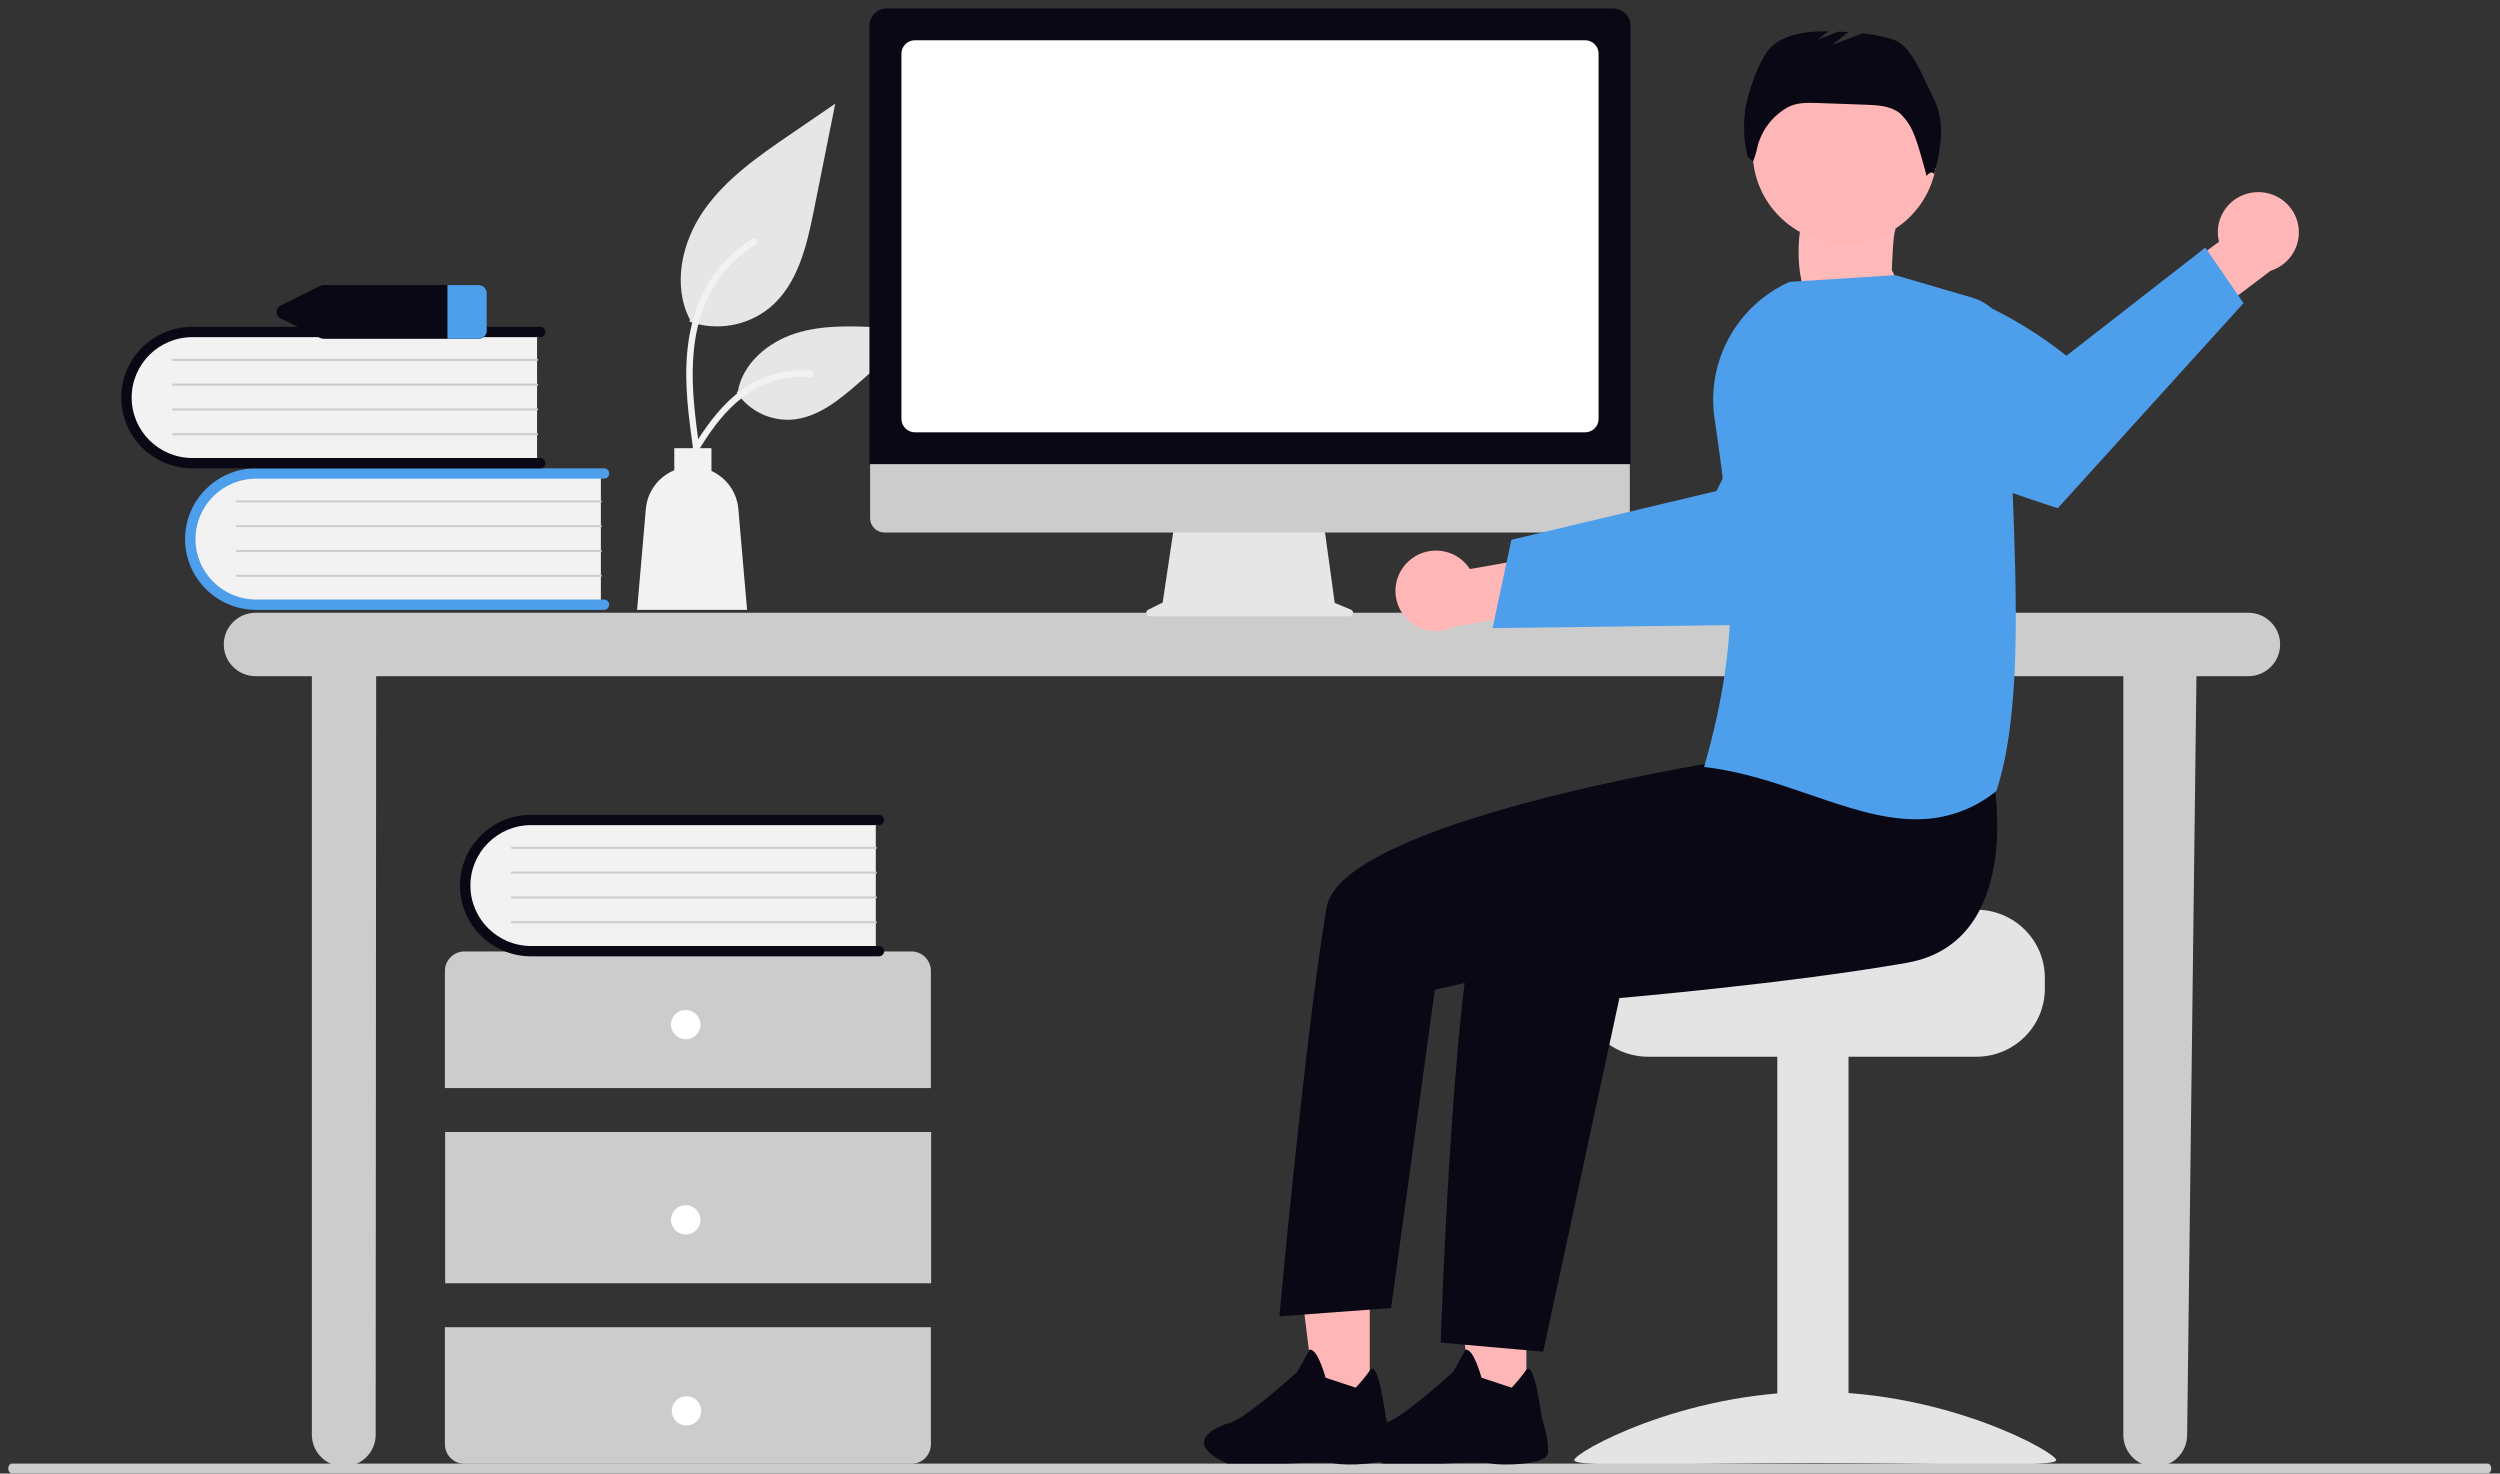 <svg width="302" height="178" xmlns="http://www.w3.org/2000/svg" xmlns:xlink="http://www.w3.org/1999/xlink" xml:space="preserve" overflow="hidden"><rect width="100%" height="100%" fill="#333333" stroke="none"/><g transform="translate(-398 -54)"><g><g><g><g><path d="M0.333 0.494C0.333 0.494 0.436 4.53 0.022 4.946-0.392 5.361 4.991 17.575 10.892 12.192 16.793 6.809 12.238 4.635 12.238 4.635 12.238 4.635 10.064 0.6 10.169 0.184 10.274-0.231 0.542 0.184 0.542 0.184Z" fill="#FFB9B9" fill-rule="nonzero" fill-opacity="1" transform="matrix(0.87 0.499 -0.502 0.865 618.217 76.544)"/><path d="M381.98 139.797 142.648 139.797C140.532 139.817 138.832 141.548 138.852 143.665 138.872 145.753 140.56 147.441 142.648 147.46L149.427 147.46 149.427 239.125C149.447 241.242 151.179 242.941 153.295 242.921 155.383 242.901 157.071 241.213 157.091 239.125L157.149 147.46 366.949 147.46 366.949 239.125C366.949 241.242 368.666 242.957 370.782 242.957 372.899 242.957 374.612 241.242 374.612 239.125L375.729 147.46 381.984 147.46C384.097 147.44 385.797 145.709 385.776 143.592 385.759 141.505 384.07 139.816 381.984 139.797Z" fill="#CCCCCC" fill-rule="nonzero" fill-opacity="1" transform="matrix(1.006 0 0 1 285.348 -11.776)"/><path d="M184.832 125.918 184.832 142.144 144.179 142.144C139.698 142.271 135.962 138.741 135.835 134.259 135.709 129.818 139.176 126.101 143.615 125.918 143.803 125.912 143.991 125.912 144.179 125.918Z" fill="#F2F2F2" fill-rule="nonzero" fill-opacity="1" transform="matrix(1.006 0 0 1 284.645 -14.971)"/><path d="M185.994 142.089C185.994 142.433 185.715 142.712 185.37 142.713L143.618 142.713C138.896 142.713 135.068 138.885 135.068 134.162 135.068 129.44 138.896 125.612 143.618 125.612L185.37 125.612C185.715 125.612 185.994 125.892 185.994 126.236 185.994 126.581 185.715 126.86 185.37 126.86L143.618 126.86C139.585 126.86 136.316 130.129 136.316 134.162 136.316 138.195 139.585 141.464 143.618 141.464L185.37 141.464C185.715 141.464 185.995 141.744 185.994 142.089Z" fill="#4D9FEB" fill-rule="nonzero" fill-opacity="1" transform="matrix(1.006 0 0 1 284.481 -15.04)"/><path d="M183.852 129.008 140.166 129.008C140.097 129.005 140.043 128.947 140.046 128.878 140.049 128.814 140.1 128.762 140.164 128.758L183.852 128.758C183.921 128.762 183.974 128.821 183.97 128.89 183.967 128.953 183.916 129.005 183.852 129.008Z" fill="#CCCCCC" fill-rule="nonzero" fill-opacity="1" transform="matrix(1.006 0 0 1 285.632 -14.316)"/><path d="M183.852 131.443 140.166 131.443C140.097 131.447 140.038 131.395 140.034 131.326 140.029 131.257 140.082 131.198 140.151 131.194 140.155 131.194 140.159 131.193 140.164 131.194L183.852 131.194C183.921 131.198 183.974 131.256 183.97 131.325 183.967 131.389 183.916 131.44 183.852 131.443Z" fill="#CCCCCC" fill-rule="nonzero" fill-opacity="1" transform="matrix(1.006 0 0 1 285.632 -13.756)"/><path d="M183.852 133.878 140.166 133.878C140.097 133.876 140.043 133.817 140.046 133.748 140.049 133.684 140.1 133.633 140.164 133.629L183.852 133.629C183.921 133.633 183.974 133.691 183.97 133.76 183.967 133.824 183.916 133.875 183.852 133.878Z" fill="#CCCCCC" fill-rule="nonzero" fill-opacity="1" transform="matrix(1.006 0 0 1 285.632 -13.195)"/><path d="M183.852 136.314 140.166 136.314C140.097 136.318 140.038 136.265 140.034 136.197 140.029 136.128 140.082 136.069 140.151 136.064 140.155 136.064 140.159 136.064 140.164 136.064L183.852 136.064C183.921 136.068 183.974 136.126 183.97 136.196 183.967 136.259 183.916 136.31 183.852 136.314Z" fill="#CCCCCC" fill-rule="nonzero" fill-opacity="1" transform="matrix(1.006 0 0 1 285.632 -12.635)"/><path d="M178.602 112.021 178.602 128.247 137.95 128.247C133.468 128.373 129.732 124.843 129.605 120.361 129.48 115.921 132.946 112.204 137.385 112.021 137.573 112.014 137.761 112.014 137.95 112.021Z" fill="#F2F2F2" fill-rule="nonzero" fill-opacity="1" transform="matrix(1.006 0 0 1 283.203 -18.168)"/><path d="M179.764 128.191C179.764 128.536 179.485 128.815 179.14 128.815L137.388 128.815C132.666 128.815 128.838 124.987 128.838 120.265 128.838 115.543 132.666 111.715 137.388 111.715L179.14 111.715C179.485 111.715 179.764 111.994 179.764 112.339 179.764 112.684 179.485 112.963 179.14 112.963L137.388 112.963C133.355 112.963 130.086 116.232 130.086 120.265 130.086 124.297 133.355 127.566 137.388 127.566L179.14 127.566C179.485 127.567 179.764 127.846 179.764 128.191Z" fill="#090814" fill-rule="nonzero" fill-opacity="1" transform="matrix(1.006 0 0 1 283.039 -18.237)"/><path d="M177.622 115.111 133.936 115.111C133.867 115.115 133.808 115.062 133.804 114.993 133.799 114.925 133.852 114.865 133.921 114.861 133.925 114.861 133.929 114.861 133.934 114.861L177.622 114.861C177.691 114.857 177.749 114.91 177.753 114.979 177.757 115.048 177.704 115.107 177.635 115.111 177.631 115.111 177.626 115.111 177.622 115.111Z" fill="#CCCCCC" fill-rule="nonzero" fill-opacity="1" transform="matrix(1.006 0 0 1 284.189 -17.514)"/><path d="M177.622 117.546 133.936 117.546C133.867 117.55 133.808 117.497 133.804 117.428 133.799 117.36 133.852 117.3 133.921 117.296 133.925 117.296 133.929 117.296 133.934 117.296L177.622 117.296C177.691 117.292 177.749 117.345 177.753 117.414 177.757 117.483 177.704 117.542 177.635 117.546 177.631 117.546 177.626 117.546 177.622 117.546Z" fill="#CCCCCC" fill-rule="nonzero" fill-opacity="1" transform="matrix(1.006 0 0 1 284.189 -16.953)"/><path d="M177.622 119.981 133.936 119.981C133.867 119.985 133.808 119.933 133.804 119.864 133.799 119.795 133.852 119.736 133.921 119.731 133.925 119.731 133.929 119.731 133.934 119.731L177.622 119.731C177.691 119.728 177.749 119.781 177.753 119.85 177.757 119.919 177.704 119.977 177.635 119.981 177.631 119.981 177.626 119.981 177.622 119.981Z" fill="#CCCCCC" fill-rule="nonzero" fill-opacity="1" transform="matrix(1.006 0 0 1 284.189 -16.393)"/><path d="M177.622 122.416 133.936 122.416C133.867 122.42 133.808 122.368 133.804 122.299 133.799 122.23 133.852 122.171 133.921 122.167 133.925 122.167 133.929 122.166 133.934 122.167L177.622 122.167C177.691 122.163 177.749 122.216 177.753 122.285 177.757 122.354 177.704 122.413 177.635 122.416 177.631 122.417 177.626 122.417 177.622 122.416Z" fill="#CCCCCC" fill-rule="nonzero" fill-opacity="1" transform="matrix(1.006 0 0 1 284.189 -15.833)"/><path d="M218.788 189.561 218.788 175.414C218.788 174.112 217.733 173.056 216.431 173.056L162.787 173.056C161.485 173.056 160.429 174.112 160.429 175.414L160.429 189.561Z" fill="#CCCCCC" fill-rule="nonzero" fill-opacity="1" transform="matrix(1.006 0 0 1 290.352 -4.123)"/><path d="M0 0 58.36 0 58.36 18.274-1.98412e-06 18.274Z" fill="#CCCCCC" fill-rule="nonzero" fill-opacity="1" transform="matrix(1.006 0 0 1 451.772 190.744)"/><path d="M160.429 209.956 160.429 224.104C160.429 225.406 161.484 226.462 162.787 226.462L216.43 226.462C217.733 226.462 218.788 225.407 218.788 224.104L218.788 209.956Z" fill="#CCCCCC" fill-rule="nonzero" fill-opacity="1" transform="matrix(1.006 0 0 1 290.352 4.367)"/><path d="M3.537 1.769C3.537 2.745 2.745 3.537 1.769 3.537 0.792 3.537 1.67927e-08 2.745 1.67927e-08 1.769 1.67927e-08 0.792 0.792 1.67927e-08 1.769 1.67927e-08 2.745 1.67927e-08 3.537 0.792 3.537 1.769Z" fill="#FFFFFF" fill-rule="nonzero" fill-opacity="1" transform="matrix(1.006 0 0 1 479.056 176.007)"/><path d="M3.537 1.769C3.537 2.745 2.745 3.537 1.769 3.537 0.792 3.537 1.67927e-08 2.745 1.67927e-08 1.769 1.67927e-08 0.792 0.792 1.67927e-08 1.769 1.67927e-08 2.745 1.67927e-08 3.537 0.792 3.537 1.769Z" fill="#FFFFFF" fill-rule="nonzero" fill-opacity="1" transform="matrix(1.006 0 0 1 479.056 199.586)"/><path d="M3.537 1.769C3.537 2.745 2.745 3.537 1.769 3.537 0.792 3.537 1.67927e-08 2.745 1.67927e-08 1.769 1.67927e-08 0.792 0.792 1.67927e-08 1.769 1.67927e-08 2.745 1.67927e-08 3.537 0.792 3.537 1.769Z" fill="#FFFFFF" fill-rule="nonzero" fill-opacity="1" transform="matrix(1.006 0 0 1 479.151 222.667)"/><path d="M211.669 159.943 211.669 176.169 171.016 176.169C166.536 176.353 162.755 172.871 162.571 168.391 162.387 163.912 165.869 160.13 170.349 159.946 170.383 159.945 170.417 159.944 170.451 159.943 170.639 159.936 170.827 159.936 171.016 159.943Z" fill="#F2F2F2" fill-rule="nonzero" fill-opacity="1" transform="matrix(1.006 0 0 1 290.858 -7.141)"/><path d="M212.832 176.113C212.831 176.458 212.552 176.737 212.208 176.738L170.456 176.738C165.734 176.74 161.904 172.915 161.901 168.192 161.898 163.47 165.724 159.64 170.446 159.637L212.208 159.637C212.552 159.637 212.832 159.916 212.832 160.261 212.832 160.606 212.552 160.885 212.208 160.885L170.456 160.885C166.423 160.885 163.154 164.154 163.154 168.187 163.154 172.22 166.423 175.489 170.456 175.489L212.208 175.489C212.553 175.489 212.832 175.769 212.832 176.113Z" fill="#090814" fill-rule="nonzero" fill-opacity="1" transform="matrix(1.006 0 0 1 290.693 -7.211)"/><path d="M210.688 163.033 167.003 163.033C166.934 163.037 166.874 162.984 166.87 162.916 166.866 162.847 166.919 162.788 166.987 162.783 166.992 162.783 166.996 162.783 167 162.783L210.688 162.783C210.757 162.78 210.816 162.833 210.82 162.901 210.823 162.971 210.77 163.029 210.701 163.033 210.697 163.033 210.693 163.033 210.688 163.033Z" fill="#CCCCCC" fill-rule="nonzero" fill-opacity="1" transform="matrix(1.006 0 0 1 291.845 -6.487)"/><path d="M210.688 165.468 167.003 165.468C166.934 165.472 166.874 165.42 166.87 165.351 166.866 165.282 166.919 165.223 166.987 165.219 166.992 165.219 166.996 165.218 167 165.219L210.688 165.219C210.757 165.215 210.816 165.268 210.82 165.337 210.823 165.406 210.77 165.464 210.701 165.468 210.697 165.469 210.693 165.469 210.688 165.468Z" fill="#CCCCCC" fill-rule="nonzero" fill-opacity="1" transform="matrix(1.006 0 0 1 291.845 -5.926)"/><path d="M210.688 167.903 167.003 167.903C166.934 167.907 166.874 167.855 166.87 167.786 166.866 167.717 166.919 167.658 166.987 167.654 166.992 167.654 166.996 167.653 167 167.654L210.688 167.654C210.757 167.65 210.816 167.703 210.82 167.772 210.823 167.841 210.77 167.9 210.701 167.903 210.697 167.904 210.693 167.904 210.688 167.903Z" fill="#CCCCCC" fill-rule="nonzero" fill-opacity="1" transform="matrix(1.006 0 0 1 291.845 -5.366)"/><path d="M210.688 170.339 167.003 170.339C166.934 170.343 166.874 170.29 166.87 170.221 166.866 170.153 166.919 170.093 166.987 170.089 166.992 170.089 166.996 170.089 167 170.089L210.688 170.089C210.757 170.085 210.816 170.138 210.82 170.207 210.823 170.276 210.77 170.335 210.701 170.339 210.697 170.339 210.693 170.339 210.688 170.339Z" fill="#CCCCCC" fill-rule="nonzero" fill-opacity="1" transform="matrix(1.006 0 0 1 291.845 -4.806)"/><path d="M168.21 107.62 149.688 107.62C149.512 107.619 149.338 107.659 149.18 107.737L144.505 110.078C144.072 110.262 143.87 110.762 144.054 111.195 144.141 111.398 144.302 111.559 144.505 111.646L149.18 113.986C149.338 114.064 149.512 114.104 149.688 114.104L168.21 114.104C168.741 114.134 169.198 113.732 169.236 113.202L169.236 108.522C169.198 107.991 168.741 107.589 168.21 107.62Z" fill="#090814" fill-rule="nonzero" fill-opacity="1" transform="matrix(1.006 0 0 1 286.546 -19.18)"/><path d="M165.395 108.522 165.395 113.202C165.358 113.732 164.901 114.134 164.37 114.104L160.679 114.104 160.679 107.62 164.37 107.62C164.901 107.589 165.358 107.991 165.395 108.522Z" fill="#4D9FEB" fill-rule="nonzero" fill-opacity="1" transform="matrix(1.006 0 0 1 290.41 -19.18)"/><path d="M73.199 176.981C76.492 178.138 80.15 177.494 82.85 175.281 86.23 172.443 87.291 167.769 88.153 163.44L90.704 150.637 85.363 154.315C81.522 156.959 77.596 159.688 74.936 163.519 72.277 167.349 71.116 172.578 73.253 176.723" fill="#E6E6E6" fill-rule="nonzero" fill-opacity="1" transform="matrix(1.006 0 0 1 407.651 -84.118)"/><path d="M73.786 195.69C73.244 191.753 72.689 187.767 73.069 183.786 73.405 180.251 74.484 176.8 76.679 173.969 77.844 172.47 79.262 171.185 80.869 170.173 81.287 169.908 81.673 170.572 81.256 170.835 78.476 172.592 76.326 175.187 75.115 178.244 73.778 181.645 73.564 185.352 73.795 188.964 73.934 191.148 74.229 193.319 74.527 195.486 74.576 195.689 74.459 195.896 74.259 195.958 74.055 196.013 73.844 195.893 73.787 195.69Z" fill="#F2F2F2" fill-rule="nonzero" fill-opacity="1" transform="matrix(1.006 0 0 1 407.518 -87.326)"/><path d="M80.186 190.822C81.598 192.969 84.029 194.223 86.597 194.131 89.842 193.977 92.548 191.712 94.983 189.562L102.187 183.201 97.419 182.973C93.991 182.809 90.473 182.656 87.208 183.713 83.942 184.77 80.931 187.315 80.334 190.696" fill="#E6E6E6" fill-rule="nonzero" fill-opacity="1" transform="matrix(1.006 0 0 1 406.318 -89.426)"/><path d="M72.115 201.102C74.716 196.498 77.734 191.383 83.126 189.746 84.626 189.293 86.198 189.131 87.758 189.268 88.25 189.311 88.127 190.069 87.636 190.027 85.02 189.809 82.41 190.5 80.245 191.982 78.16 193.401 76.538 195.373 75.165 197.464 74.324 198.745 73.57 200.081 72.817 201.414 72.575 201.84 71.871 201.533 72.115 201.102Z" fill="#F2F2F2" fill-rule="nonzero" fill-opacity="1" transform="matrix(1.006 0 0 1 407.664 -90.475)"/><path d="M66.927 207.801C67.105 205.73 68.421 203.931 70.341 203.134L70.341 200.473 74.805 200.473 74.805 203.218C76.627 204.053 77.86 205.804 78.033 207.801L79.082 220.002 65.876 220.002Z" fill="#F2F2F2" fill-rule="nonzero" fill-opacity="1" transform="matrix(1.006 0 0 1 408.69 -92.329)"/><path d="M253.48 141.485 251.524 140.662 250.183 130.858 232.317 130.858 230.863 140.622 229.114 141.496C228.909 141.599 228.826 141.849 228.929 142.054 228.999 142.195 229.143 142.283 229.3 142.283L253.319 142.283C253.548 142.283 253.734 142.097 253.734 141.868 253.734 141.701 253.634 141.55 253.48 141.485Z" fill="#E6E6E6" fill-rule="nonzero" fill-opacity="1" transform="matrix(1.006 0 0 1 306.201 -13.833)"/><path d="M291.428 134.559 203.67 134.559C202.711 134.557 201.935 133.779 201.935 132.82L201.935 120.445 293.163 120.445 293.163 132.82C293.163 133.779 292.387 134.557 291.428 134.559Z" fill="#CCCCCC" fill-rule="nonzero" fill-opacity="1" transform="matrix(1.006 0 0 1 299.961 -16.229)"/><path d="M293.269 135.497 201.87 135.497 201.87 82.546C201.872 81.39 202.81 80.453 203.966 80.451L291.173 80.451C292.33 80.453 293.267 81.39 293.269 82.546Z" fill="#090814" fill-rule="nonzero" fill-opacity="1" transform="matrix(1.006 0 0 1 299.947 -25.431)"/><path d="M287.091 130.935 206.61 130.935C205.718 130.934 204.995 130.211 204.994 129.319L204.994 85.191C204.995 84.299 205.718 83.576 206.61 83.575L287.091 83.575C287.983 83.576 288.706 84.299 288.707 85.191L288.707 129.32C288.706 130.212 287.983 130.935 287.091 130.936Z" fill="#FFFFFF" fill-rule="nonzero" fill-opacity="1" transform="matrix(1.006 0 0 1 300.67 -24.713)"/><path d="M254.799 134.975C256.762 133.163 259.824 133.284 261.637 135.248 261.83 135.457 262.004 135.683 262.158 135.923L273.044 133.988 275.833 140.316 260.422 142.831C258.066 144.123 255.109 143.261 253.817 140.905 252.739 138.938 253.145 136.488 254.801 134.975Z" fill="#FFB6B6" fill-rule="nonzero" fill-opacity="1" transform="matrix(1.006 0 0 1 311.833 -13.181)"/><path d="M262.696 147.313 274.045 147.171 275.481 147.152 298.571 146.861C298.571 146.861 304.841 140.879 310.301 134.72L309.535 129.185C308.789 123.753 306.094 118.777 301.953 115.183 294.133 120.408 289.598 130.751 289.598 130.751L275.282 134.175 273.849 134.517 264.954 136.643Z" fill="#4D9FEB" fill-rule="nonzero" fill-opacity="1" transform="matrix(1.006 0 0 1 314.029 -17.44)"/><path d="M318.836 168.96 297.651 168.96C297.651 169.868 274.494 170.604 274.494 170.604 273.983 170.989 273.517 171.43 273.106 171.92 271.87 173.394 271.194 175.258 271.198 177.182L271.198 178.497C271.2 183.037 274.88 186.717 279.42 186.719L318.836 186.719C323.375 186.715 327.054 183.037 327.057 178.497L327.057 177.182C327.051 172.644 323.374 168.967 318.836 168.96Z" fill="#E4E4E4" fill-rule="nonzero" fill-opacity="1" transform="matrix(1.006 0 0 1 315.998 -5.066)"/><path d="M0 0 8.551 0 8.551 49.356 2.7385e-07 49.356Z" fill="#E4E4E4" fill-rule="nonzero" fill-opacity="1" transform="matrix(1.006 0 0 1 612.698 181.327)"/><path d="M270.666 224.554C270.666 225.478 283.623 224.911 299.607 224.911 315.59 224.911 328.548 225.478 328.548 224.554 328.548 223.63 315.59 216.304 299.607 216.304 283.623 216.304 270.666 223.63 270.666 224.554Z" fill="#E4E4E4" fill-rule="nonzero" fill-opacity="1" transform="matrix(1.006 0 0 1 315.874 5.828)"/><path d="M230.39 142.567 224.026 142.567 220.999 118.021 230.391 118.021Z" fill="#FFB6B6" fill-rule="nonzero" fill-opacity="1" transform="matrix(1.006 0 0 1 350.618 82.175)"/><path d="M215.1 142.567 208.736 142.567 205.708 118.021 215.101 118.021Z" fill="#FFB6B6" fill-rule="nonzero" fill-opacity="1" transform="matrix(1.006 0 0 1 347.078 82.175)"/><path d="M22.13 11.065C22.13 17.176 17.176 22.13 11.065 22.13 4.954 22.13-4.4436e-07 17.176-4.4436e-07 11.065-4.4436e-07 4.954 4.954-4.4436e-07 11.065-4.4436e-07 17.176-4.4436e-07 22.13 4.954 22.13 11.065Z" fill="#FFB6B6" fill-rule="nonzero" fill-opacity="1" transform="matrix(1.006 0 0 1 609.73 61.297)"/><path d="M324.025 156.838C324.025 156.838 327.738 176.469 313.612 178.969 299.486 181.469 279.093 183.227 279.093 183.227L269.938 225.95 257.636 224.851C257.636 224.851 259.272 173.422 263.295 169.399 267.319 165.375 292.75 153.329 292.75 153.329Z" fill="#090814" fill-rule="nonzero" fill-opacity="1" transform="matrix(1.006 0 0 1 312.857 -8.663)"/><path d="M300.06 149.492 293.882 155.689C293.882 155.689 249.273 162.876 247.552 173.179 244.954 188.734 241.886 222.56 241.886 222.56L255.298 221.554 260.557 183.103 282.016 178.222 306.431 164.916Z" fill="#090814" fill-rule="nonzero" fill-opacity="1" transform="matrix(1.006 0 0 1 309.211 -9.545)"/><path d="M309.951 90.671C308.858 88.611 307.47 84.503 305.266 83.742 304.042 83.335 302.776 83.066 301.493 82.938L297.746 84.379 299.785 82.793C299.388 82.77 298.991 82.751 298.595 82.735L296.066 83.707 297.36 82.701C295.003 82.677 292.57 82.922 290.743 84.357 289.186 85.581 287.643 90.215 287.394 92.179 287.127 94.058 287.22 95.971 287.669 97.815L288.309 98.425C288.533 97.911 288.702 97.375 288.812 96.826 289.276 94.751 290.591 92.966 292.437 91.908L292.47 91.888C293.544 91.284 294.848 91.313 296.079 91.356L301.928 91.567C303.335 91.618 304.85 91.707 305.947 92.589 306.645 93.24 307.193 94.034 307.554 94.917 308.1 96.017 309.165 100.166 309.165 100.166 309.165 100.166 309.768 99.382 310.057 99.965 310.52 98.444 310.802 96.874 310.896 95.286 310.988 93.692 310.663 92.101 309.951 90.671Z" fill="#090814" fill-rule="nonzero" fill-opacity="1" transform="matrix(1.006 0 0 1 319.713 -24.914)"/><path d="M339.649 98.502C336.983 98.679 334.964 100.983 335.14 103.65 335.159 103.934 335.202 104.215 335.271 104.491L326.372 111.055 329.04 117.435 341.474 107.989C344.034 107.174 345.45 104.438 344.634 101.877 343.953 99.735 341.891 98.339 339.646 98.502Z" fill="#FFB6B6" fill-rule="nonzero" fill-opacity="1" transform="matrix(1.006 0 0 1 328.771 -21.281)"/><path d="M344.613 110.649 322.308 135.423C322.308 135.423 311.641 132.007 303.39 128.305L299.684 116.922C298.823 114.282 298.456 111.505 298.601 108.731 310.037 105.688 323.339 117.012 323.339 117.012L340.035 103.933Z" fill="#4D9FEB" fill-rule="nonzero" fill-opacity="1" transform="matrix(1.006 0 0 1 322.335 -20.028)"/><path d="M296.068 169.409C292.089 168.035 287.975 166.613 283.535 166.08L283.344 166.057 283.397 165.872C287.992 149.739 286.845 139.419 284.593 123.917 283.61 117.049 287.262 110.354 293.569 107.463L293.596 107.451 306.273 106.645 306.302 106.644 315.522 109.355C318.248 110.163 320.1 112.69 320.049 115.533 319.947 120.631 320.16 126.323 320.385 132.349 320.888 145.868 321.408 159.848 318.455 168.918L318.439 168.965 318.4 168.996C315.686 171.207 312.286 172.401 308.786 172.373 304.649 172.373 300.426 170.915 296.068 169.409Z" fill="#4D9FEB" fill-rule="nonzero" fill-opacity="1" transform="matrix(1.006 0 0 1 318.809 -19.405)"/><path d="M335.09 224.531 37.793 224.531C37.556 224.531 37.363 224.267 37.363 223.941 37.363 223.616 37.556 223.352 37.793 223.352L335.09 223.352C335.327 223.352 335.521 223.616 335.521 223.941 335.521 224.267 335.328 224.531 335.09 224.531Z" fill="#CCCCCC" fill-rule="nonzero" fill-opacity="1" transform="matrix(1.006 0 0 1 361.407 7.45)"/><path d="M307.42 229.787C308.046 229.126 308.623 228.421 309.147 227.677 310.149 226.288 311.039 233.403 311.039 233.403 311.039 233.403 312.003 236.297 311.762 237.744 311.521 239.19 305.975 239.19 305.011 238.949 304.046 238.708 299.224 238.949 299.224 238.949L291.989 238.949C285.72 236.056 291.989 234.127 291.989 234.127 293.919 233.886 300.428 227.858 300.428 227.858L301.875 225.206C302.839 224.965 303.805 228.581 303.805 228.581Z" fill="#090814" fill-rule="nonzero" fill-opacity="1" transform="matrix(1.006 0 0 1 252.501 -8.157)"/><path d="M307.42 229.787C308.046 229.126 308.623 228.421 309.147 227.677 310.149 226.288 311.039 233.403 311.039 233.403 311.039 233.403 312.003 236.297 311.762 237.744 311.521 239.19 305.975 239.19 305.011 238.949 304.046 238.708 299.224 238.949 299.224 238.949L291.989 238.949C285.72 236.056 291.989 234.127 291.989 234.127 293.919 233.886 300.428 227.858 300.428 227.858L301.875 225.206C302.839 224.965 303.805 228.581 303.805 228.581Z" fill="#090814" fill-rule="nonzero" fill-opacity="1" transform="matrix(1.006 0 0 1 271.337 -8.157)"/></g></g></g></g></g></svg>